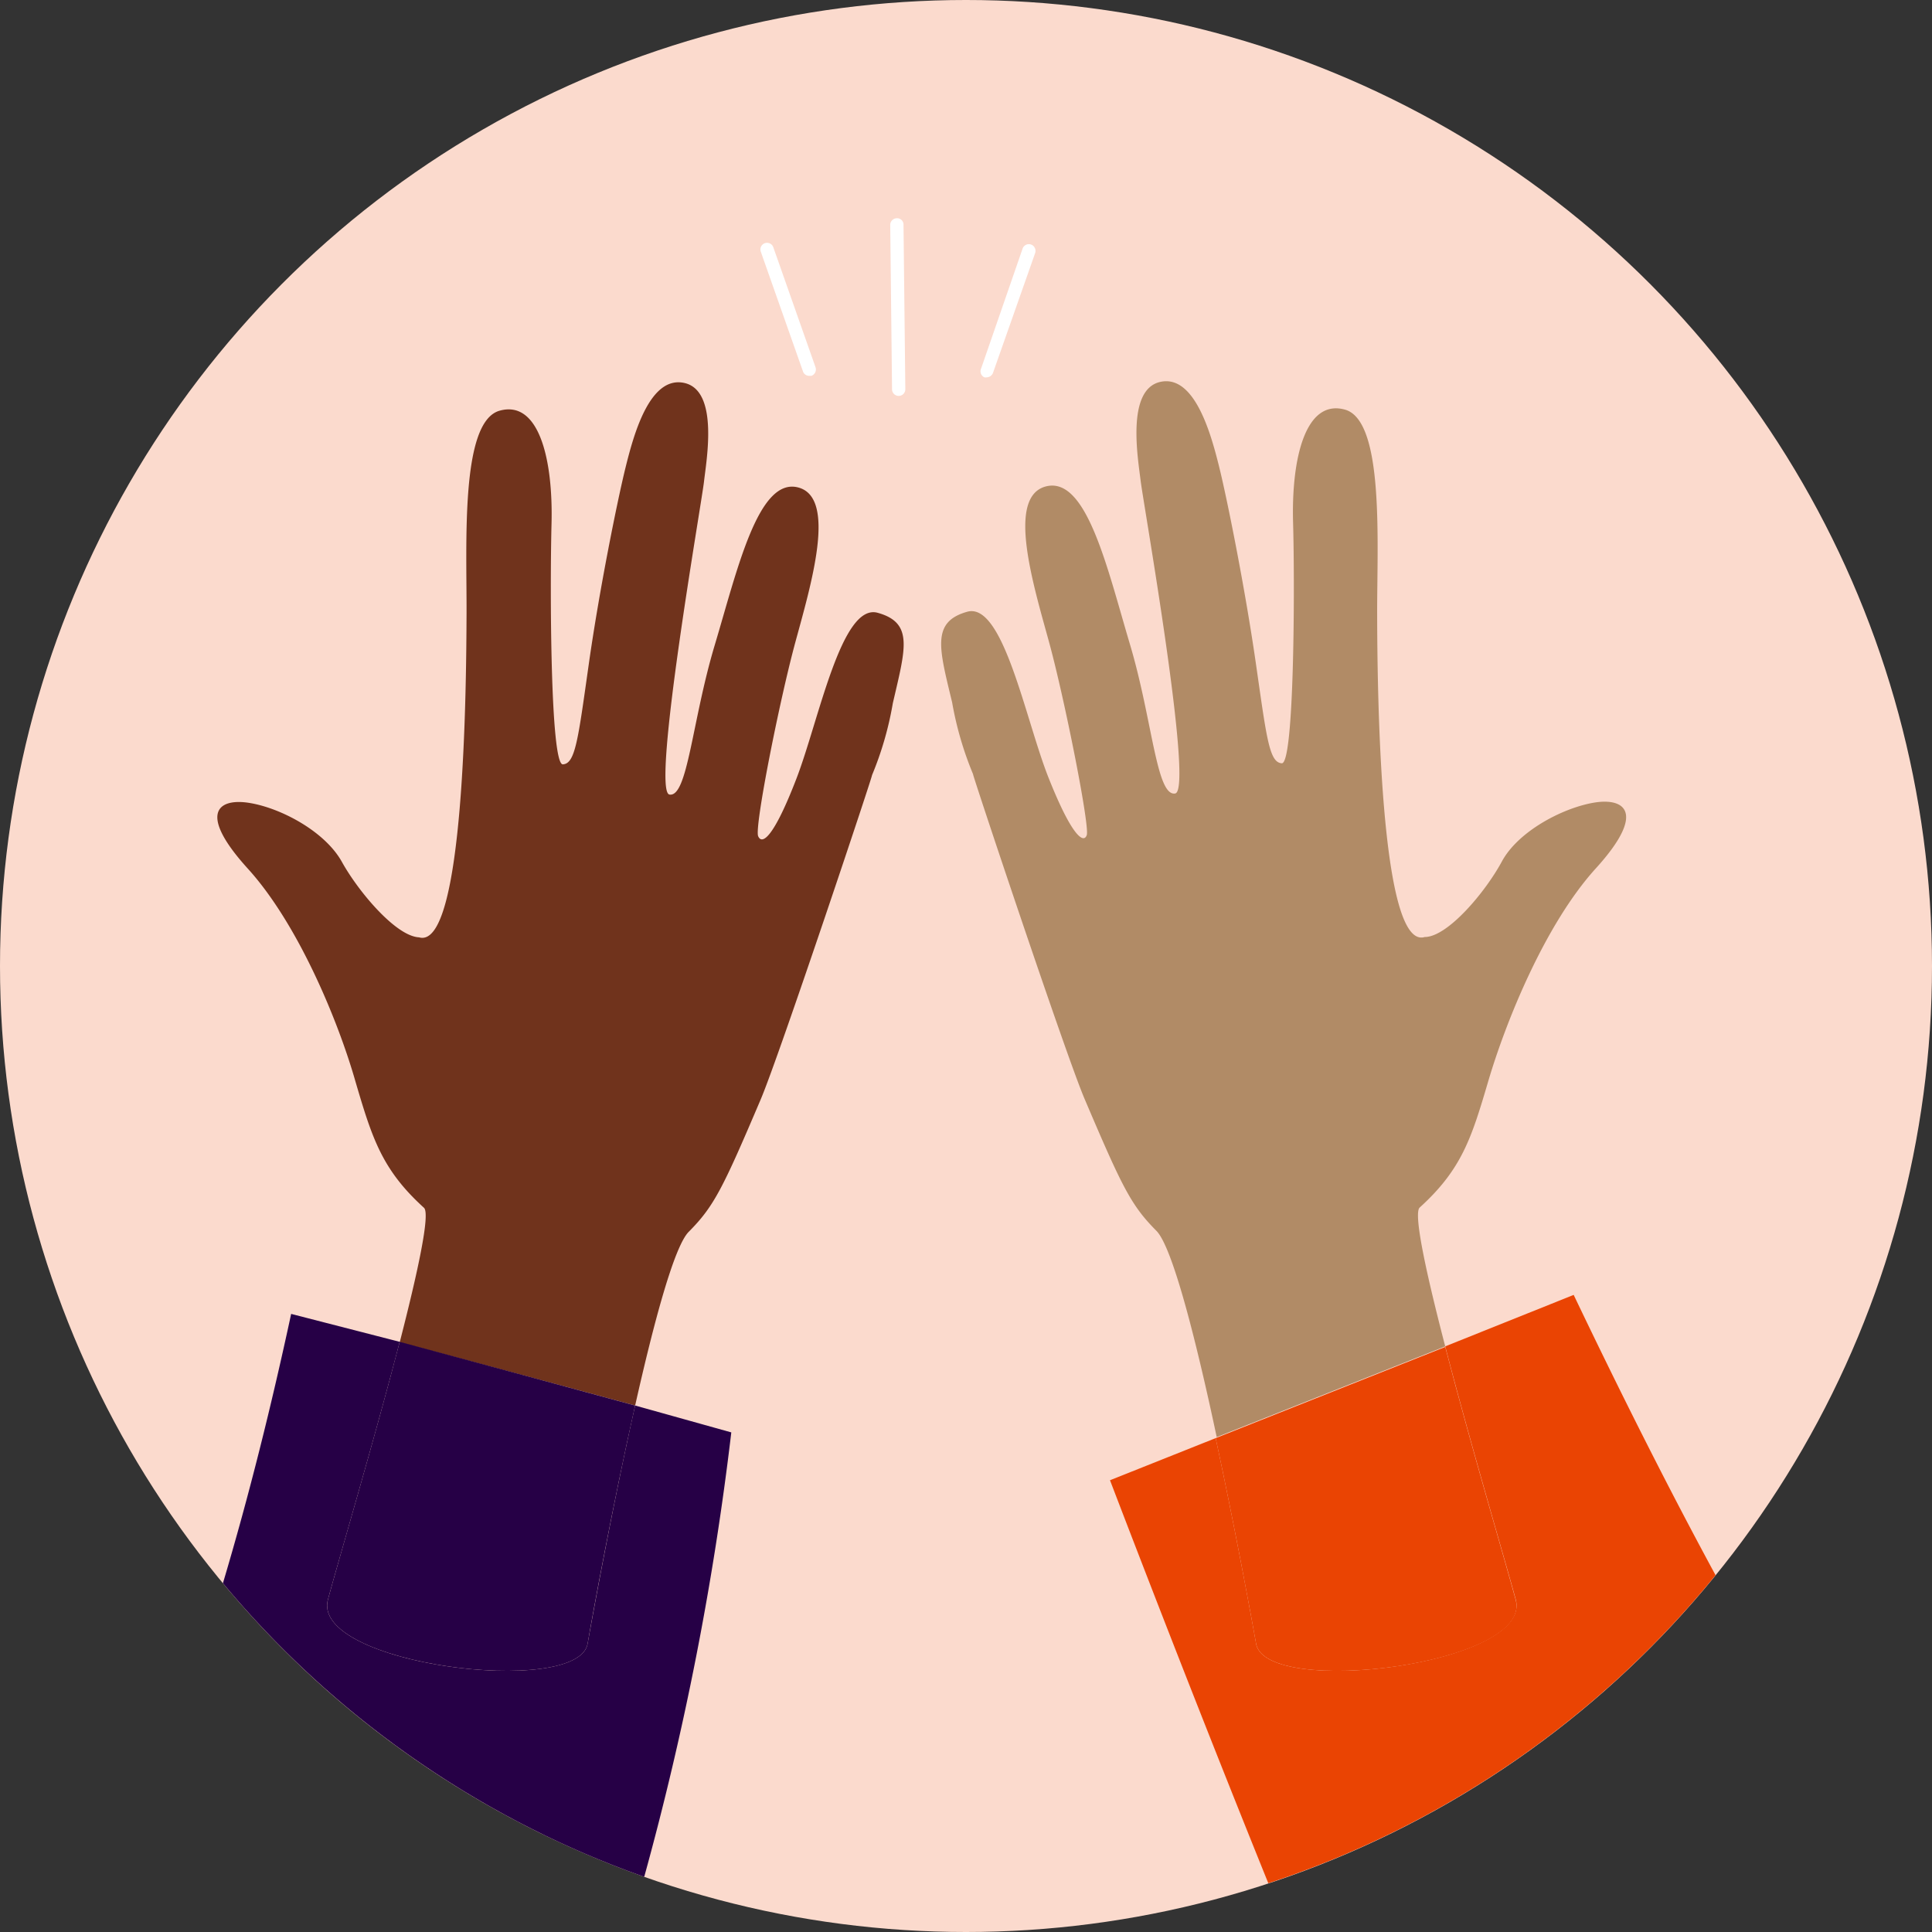 <svg id="Artwork" xmlns="http://www.w3.org/2000/svg" xmlns:xlink="http://www.w3.org/1999/xlink" width="128" height="128" viewBox="0 0 128 128">
  <rect x="0" y="0" width="128" height="128" fill="#333333" stroke="none"/>
  <defs>
    <clipPath id="clip-path">
      <circle cx="64" cy="64" r="64" style="fill: none"/>
    </clipPath>
  </defs>
  <g style="clip-path: url(#clip-path)">
    <g>
      <circle cx="64" cy="64" r="64" style="fill: #fbdacd"/>
      <path d="M94.06,80c2.8-2.54,3.44-4.63,4.55-8.4,1.16-3.92,3.75-10.36,7.12-14.07s1.91-4.7-.14-4.35-5,1.88-6.09,3.9-3.59,5-5.11,5h0c-3,.92-3.14-16.75-3.15-21.41s.49-12.8-2.13-13.53-3.56,3.23-3.44,7.49.08,16-.75,15.94-1-1.65-1.72-6.65-1.91-10.91-2.43-13-1.6-6.12-3.89-5.62-1.48,5.11-1.31,6.55,3.54,20.5,2.29,20.72-1.5-4.86-3-9.89S72,31.57,69.32,32.22s-.85,6.55.18,10.31S72.21,54.74,72,55.33s-1,.05-2.53-3.8-3-11.67-5.39-11-1.86,2.43-1,6a22.34,22.34,0,0,0,1.4,4.79c-.33-.81,6.12,18.54,7.37,21.47,2.5,5.87,3.08,7.06,4.76,8.75,1.08,1.08,2.66,7.36,4,13.67L95.75,89.2C94.5,84.4,93.62,80.38,94.06,80Z" style="fill: #b18b66"/>
      <path d="M45.63,81.61c1.68-1.69,2.26-2.88,4.76-8.75,1.25-2.93,7.7-22.28,7.37-21.47a22,22,0,0,0,1.39-4.79c.83-3.6,1.41-5.33-1-6s-3.89,7.11-5.39,11-2.27,4.4-2.53,3.8,1.42-9,2.45-12.8,2.81-9.66.18-10.31-4,5.42-5.51,10.46-1.79,10.11-3,9.89,2.13-19.29,2.29-20.72,1-6.05-1.31-6.55-3.37,3.52-3.89,5.62-1.72,8-2.43,13-.89,6.61-1.72,6.65-.86-11.68-.75-15.94-.83-8.22-3.44-7.49S30.93,36,30.91,40.69,30.78,63,27.76,62.1h0c-1.52-.07-4-3-5.11-5s-4-3.55-6.1-3.9-3.49.65-.13,4.35,6,10.15,7.12,14.07c1.11,3.77,1.75,5.86,4.55,8.4.43.39-.41,4.25-1.61,8.92Q34.3,91,42.08,93.12C43.32,87.6,44.67,82.57,45.63,81.61Z" style="fill: #70331c"/>
      <path d="M42.68,124.35A197.6,197.6,0,0,0,48.45,94.9l-6.37-1.78C40.6,99.69,39.27,107,38.93,108.9c-.64,3.59-18.38,1.38-17.2-2.94.68-2.52,3.07-10.57,4.75-17.06l-7.19-1.85c-1.32,6.12-2.78,12-4.52,17.84A64.24,64.24,0,0,0,42.68,124.35Z" style="fill: #260046"/>
      <path d="M38.93,108.9c.34-2,1.67-9.21,3.15-15.78Q34.3,91,26.48,88.9c-1.68,6.49-4.07,14.54-4.75,17.06C20.55,110.28,38.29,112.49,38.93,108.9Z" style="fill: #260046"/>
      <path d="M113.66,104.36c-3.14-5.79-6.26-12-9.4-18.57L95.75,89.2c1.67,6.43,4,14.28,4.67,16.76,1.18,4.32-16.56,6.53-17.2,2.94-.31-1.74-1.4-7.7-2.68-13.62l-7,2.79c3.71,9.69,7.2,18.56,10.49,26.7A64,64,0,0,0,113.66,104.36Z" style="fill: #ea4403"/>
      <path d="M100.42,106c-.67-2.48-3-10.33-4.67-16.76L80.54,95.28c1.28,5.92,2.37,11.88,2.68,13.62C83.86,112.49,101.6,110.28,100.42,106Z" style="fill: #ea4403"/>
      <path d="M53.2,24.61a.43.43,0,0,0,.42.29l.14,0a.45.45,0,0,0,.27-.57l-2.79-7.93a.44.44,0,1,0-.83.29Z" style="fill: #fff"/>
      <path d="M65.22,25a.4.4,0,0,0,.15,0,.46.46,0,0,0,.42-.3l2.79-7.93a.45.45,0,0,0-.27-.57.44.44,0,0,0-.56.27L65,24.42A.44.44,0,0,0,65.22,25Z" style="fill: #fff"/>
      <path d="M59.55,26.23h0a.44.44,0,0,0,.43-.45l-.12-10.89a.42.42,0,0,0-.44-.43.44.44,0,0,0-.44.44l.12,10.89A.44.44,0,0,0,59.55,26.23Z" style="fill: #fff"/>
    </g>
  </g>
</svg>
